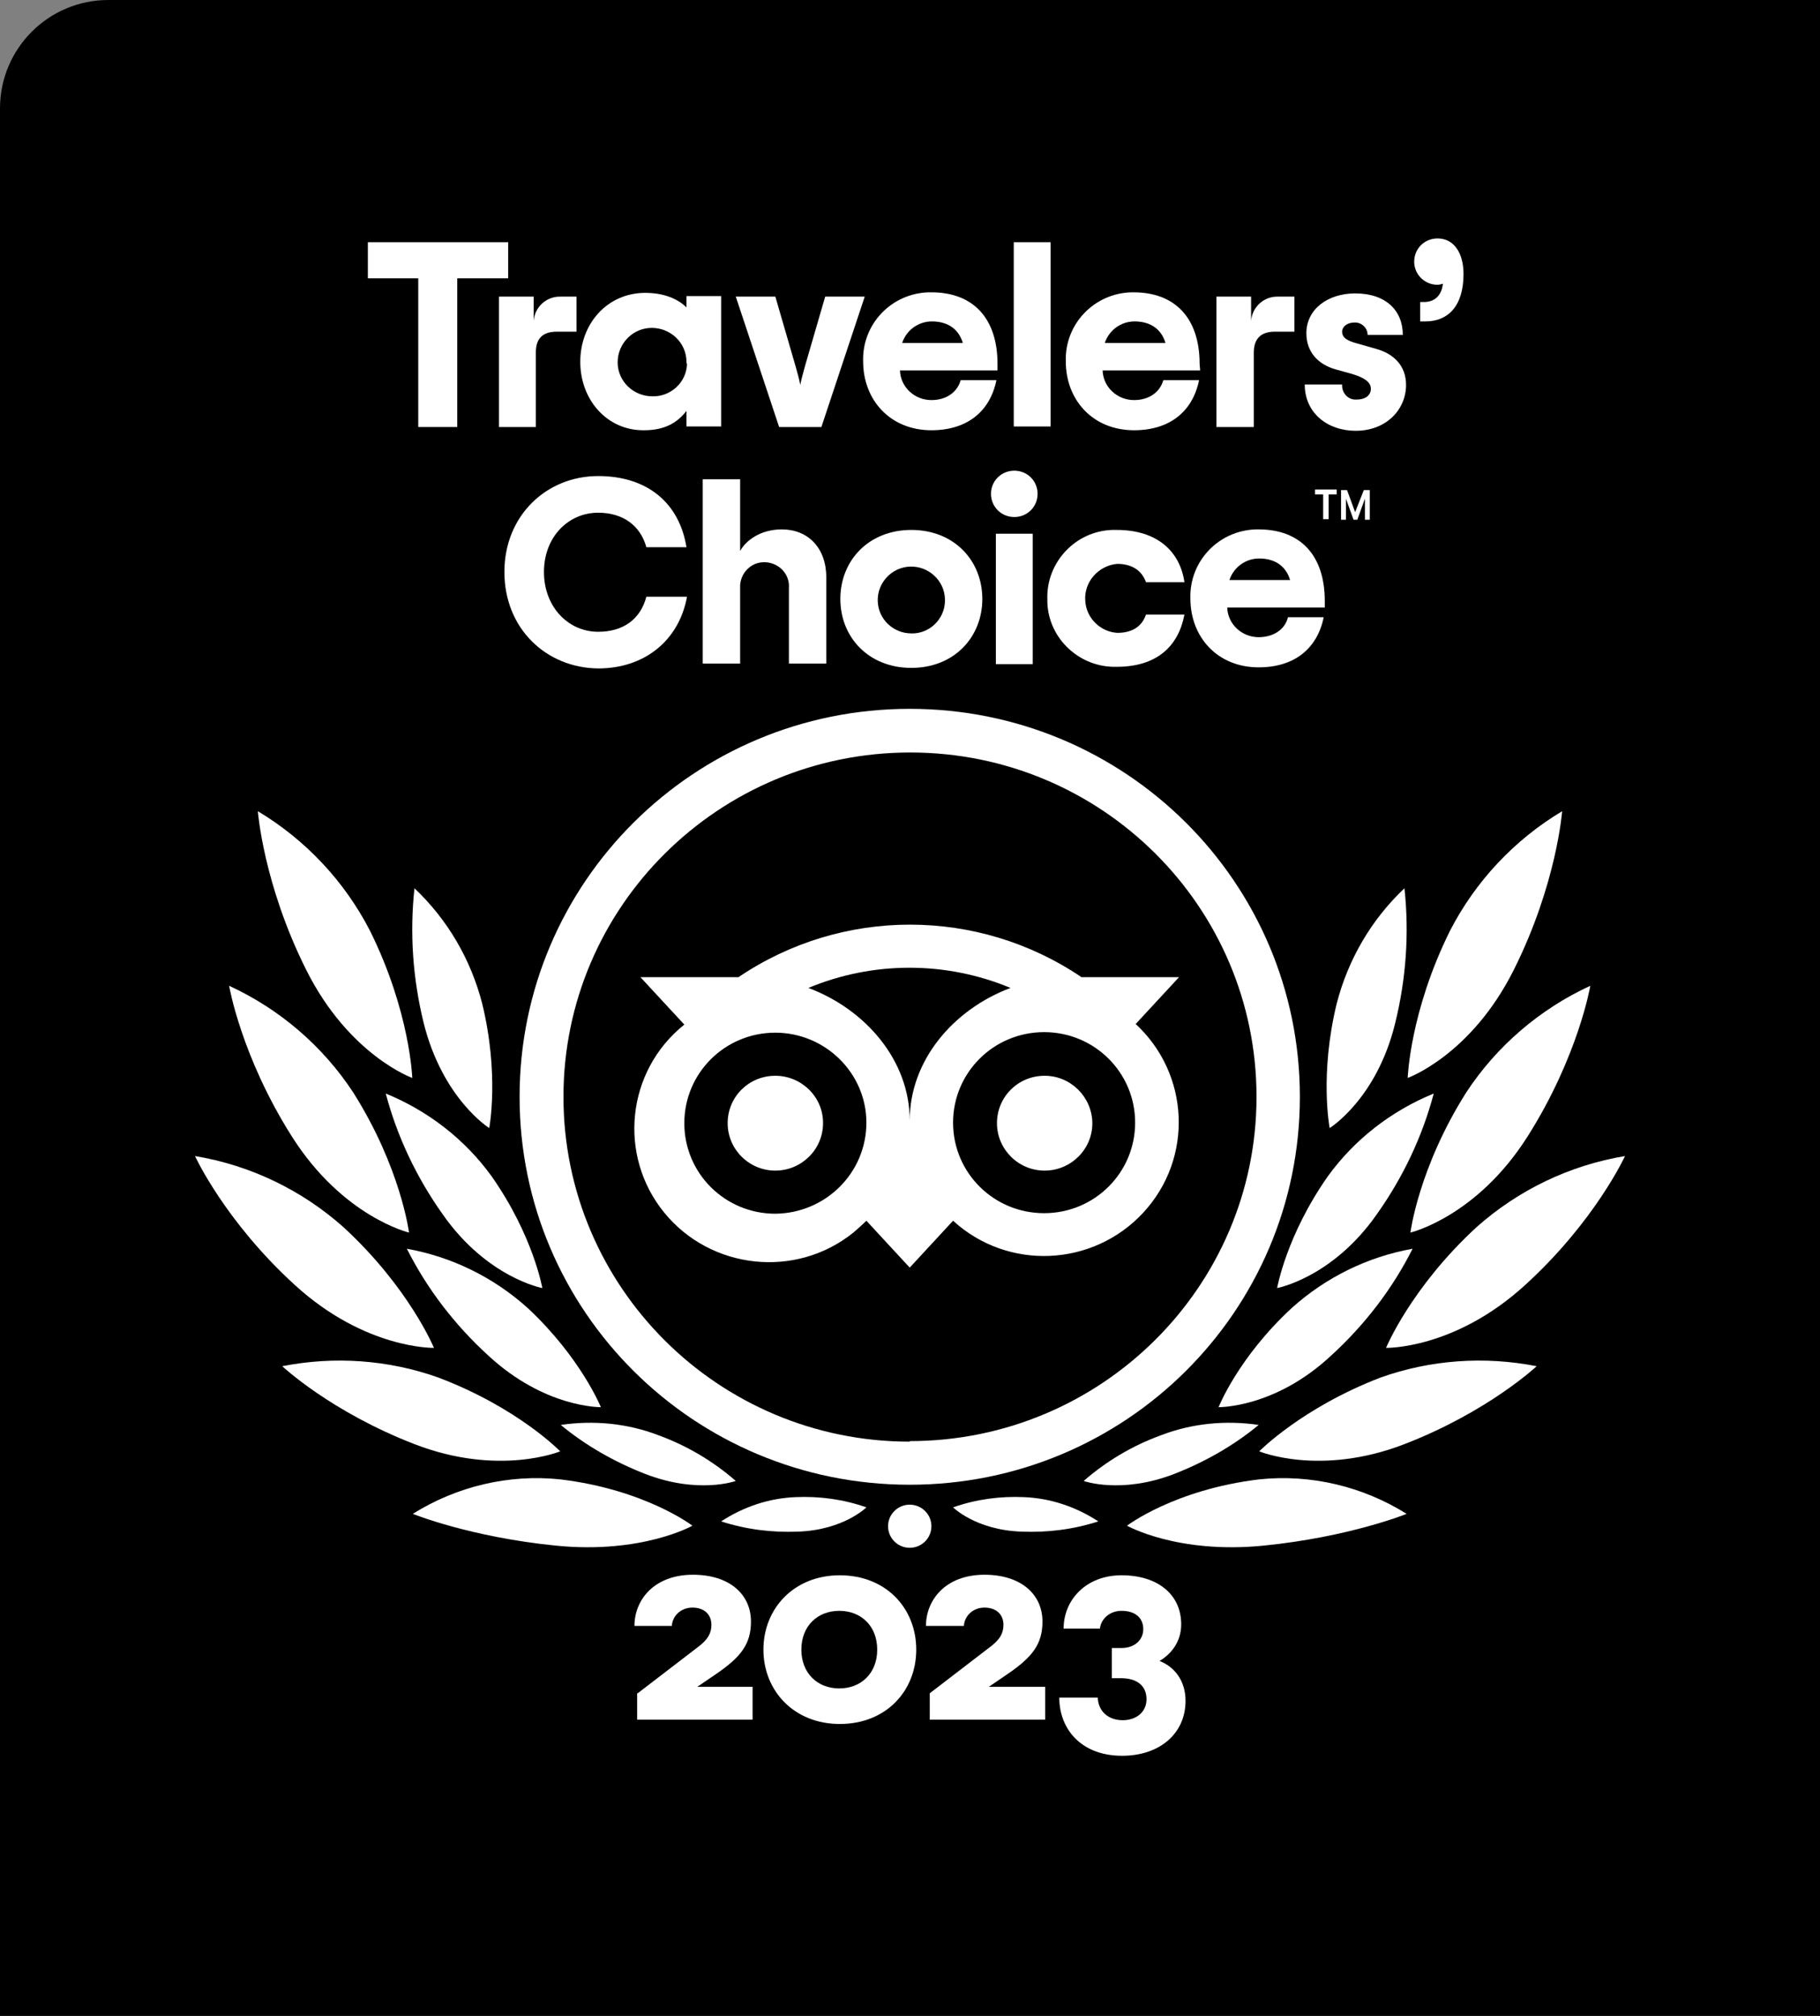 <?xml version="1.0" encoding="UTF-8"?>
<svg xmlns="http://www.w3.org/2000/svg" width="84" height="93" viewBox="0 0 84 93" fill="none">
  <rect x="0" y="0" width="84" height="93" fill="#808080" stroke="none"/>
  <g id="Group 1569">
    <path id="Rectangle 864" d="M0 5C0 2.239 2.239 0 5 0H84V93H0V5Z" fill="black"></path>
    <g id="Group 1567">
      <path id="Vector" d="M41.987 71.405C42.54 71.405 42.988 70.96 42.988 70.41C42.988 69.861 42.54 69.416 41.987 69.416C41.435 69.416 40.987 69.861 40.987 70.41C40.987 70.96 41.435 71.405 41.987 71.405Z" fill="white"></path>
      <path id="Vector_2" d="M41.987 32.701C32.034 32.701 23.981 40.705 23.981 50.599C23.981 60.492 32.034 68.496 41.987 68.496C51.941 68.496 59.994 60.492 59.994 50.599C59.994 40.705 51.941 32.701 41.987 32.701ZM41.987 66.508C33.159 66.508 26.006 59.373 26.006 50.599C26.006 41.824 33.184 34.715 42.013 34.715C50.841 34.715 57.993 41.824 57.993 50.599C57.993 59.373 50.816 66.483 41.987 66.483V66.508ZM37.986 51.817C37.986 53.035 36.986 54.004 35.785 54.004C34.56 54.004 33.584 53.01 33.584 51.817C33.584 50.599 34.56 49.629 35.785 49.629C36.986 49.629 37.986 50.599 37.986 51.792V51.817ZM50.416 51.817C50.416 53.035 49.415 54.004 48.215 54.004C46.989 54.004 46.014 53.01 46.014 51.817C46.014 50.599 46.989 49.629 48.215 49.629C49.415 49.629 50.391 50.599 50.416 51.792V51.817ZM52.391 47.268L54.417 45.08H49.915C45.139 41.849 38.861 41.849 34.084 45.08H29.558L31.584 47.268C28.908 49.406 28.507 53.308 30.658 55.943C32.809 58.578 36.736 59.001 39.386 56.863C39.587 56.689 39.787 56.515 39.987 56.316L41.987 58.479L43.988 56.316C46.514 58.628 50.441 58.454 52.767 55.943C55.092 53.432 54.917 49.53 52.391 47.218V47.268ZM35.785 55.993C33.459 55.993 31.584 54.129 31.584 51.817C31.584 49.505 33.459 47.641 35.785 47.641C38.086 47.641 39.987 49.505 39.987 51.792C39.987 54.104 38.111 55.968 35.785 55.993C35.785 55.968 35.785 55.968 35.785 55.968V55.993ZM41.987 51.692C41.987 48.933 39.962 46.572 37.311 45.577C40.287 44.334 43.663 44.334 46.639 45.577C43.988 46.572 41.987 48.933 41.987 51.692ZM48.19 55.968C45.864 55.968 43.988 54.104 43.988 51.792C43.988 49.48 45.864 47.616 48.19 47.616C50.516 47.616 52.391 49.48 52.391 51.792C52.391 54.104 50.516 55.968 48.19 55.968Z" fill="white"></path>
      <path id="Vector_3" d="M31.958 70.386C31.958 70.386 29.782 68.72 25.856 68.248C23.48 67.999 21.079 68.571 19.053 69.839C19.053 69.839 21.679 70.908 25.656 71.305C29.632 71.703 31.958 70.386 31.958 70.386Z" fill="white"></path>
      <path id="Vector_4" d="M25.856 66.955C25.856 66.955 23.905 64.942 20.229 63.55C17.928 62.729 15.427 62.555 13.026 63.028C13.026 63.028 15.277 65.14 19.154 66.632C23.03 68.123 25.856 66.955 25.856 66.955Z" fill="white"></path>
      <path id="Vector_5" d="M20.029 62.182C20.029 62.182 18.879 59.398 15.853 56.614C13.927 54.899 11.551 53.756 9 53.333C9 53.333 10.376 56.341 13.627 59.299C16.878 62.257 20.029 62.182 20.029 62.182Z" fill="white"></path>
      <path id="Vector_6" d="M18.878 56.863C18.878 56.863 18.503 53.88 16.303 50.4C14.902 48.262 12.901 46.547 10.575 45.478C10.575 45.478 11.126 48.734 13.476 52.438C15.827 56.142 18.878 56.863 18.878 56.863Z" fill="white"></path>
      <path id="Vector_7" d="M19.028 49.729C19.028 49.729 18.928 46.671 17.078 42.942C15.902 40.656 14.101 38.741 11.901 37.424C11.901 37.424 12.151 40.78 14.127 44.732C16.102 48.685 19.028 49.729 19.028 49.729Z" fill="white"></path>
      <path id="Vector_8" d="M27.732 64.917C27.732 64.917 26.806 62.63 24.355 60.343C22.78 58.926 20.854 57.981 18.778 57.609C19.704 59.448 20.979 61.114 22.53 62.53C25.156 64.966 27.732 64.917 27.732 64.917Z" fill="white"></path>
      <path id="Vector_9" d="M33.959 68.322C32.908 67.403 31.683 66.682 30.382 66.21C28.957 65.663 27.406 65.513 25.881 65.737C27.056 66.707 28.382 67.452 29.782 67.999C32.233 68.944 33.959 68.322 33.959 68.322Z" fill="white"></path>
      <path id="Vector_10" d="M39.987 69.54C38.936 69.168 37.811 69.018 36.711 69.068C35.485 69.118 34.31 69.516 33.284 70.187C34.435 70.56 35.635 70.709 36.836 70.659C38.936 70.585 39.987 69.54 39.987 69.54Z" fill="white"></path>
      <path id="Vector_11" d="M25.031 59.423C25.031 59.423 24.606 56.987 22.68 54.253C21.455 52.562 19.754 51.245 17.804 50.449C18.329 52.438 19.229 54.327 20.43 56.018C22.48 58.951 25.031 59.423 25.031 59.423Z" fill="white"></path>
      <path id="Vector_12" d="M22.58 52.041C22.58 52.041 23.055 49.58 22.255 46.298C21.73 44.26 20.654 42.42 19.129 40.979C18.904 43.067 19.054 45.155 19.554 47.193C20.429 50.698 22.58 52.041 22.58 52.041Z" fill="white"></path>
      <path id="Vector_13" d="M52.016 70.386C52.016 70.386 54.192 68.72 58.118 68.248C60.494 67.999 62.895 68.571 64.921 69.839C64.921 69.839 62.295 70.908 58.319 71.305C54.342 71.703 52.016 70.386 52.016 70.386Z" fill="white"></path>
      <path id="Vector_14" d="M58.118 66.955C58.118 66.955 60.094 64.942 63.72 63.55C66.021 62.729 68.522 62.555 70.923 63.028C70.923 63.028 68.672 65.14 64.796 66.632C60.919 68.123 58.118 66.955 58.118 66.955Z" fill="white"></path>
      <path id="Vector_15" d="M63.971 62.182C63.971 62.182 65.121 59.398 68.147 56.614C70.073 54.899 72.449 53.756 75 53.333C75 53.333 73.625 56.341 70.373 59.299C67.122 62.257 63.971 62.182 63.971 62.182Z" fill="white"></path>
      <path id="Vector_16" d="M65.096 56.863C65.096 56.863 65.471 53.88 67.671 50.4C69.072 48.262 71.073 46.547 73.399 45.478C73.399 45.478 72.848 48.734 70.498 52.438C68.147 56.142 65.096 56.863 65.096 56.863Z" fill="white"></path>
      <path id="Vector_17" d="M64.971 49.729C64.971 49.729 65.071 46.671 66.922 42.942C68.097 40.656 69.898 38.741 72.099 37.424C72.099 37.424 71.849 40.78 69.873 44.732C67.897 48.685 64.971 49.729 64.971 49.729Z" fill="white"></path>
      <path id="Vector_18" d="M56.243 64.917C56.243 64.917 57.143 62.63 59.619 60.343C61.194 58.926 63.12 57.981 65.196 57.609C64.271 59.448 62.995 61.114 61.445 62.53C58.844 64.966 56.243 64.917 56.243 64.917Z" fill="white"></path>
      <path id="Vector_19" d="M50.015 68.322C51.066 67.403 52.291 66.682 53.592 66.21C55.017 65.663 56.568 65.513 58.093 65.737C56.918 66.707 55.592 67.452 54.192 67.999C51.741 68.944 50.015 68.322 50.015 68.322Z" fill="white"></path>
      <path id="Vector_20" d="M43.988 69.54C45.038 69.168 46.164 69.018 47.264 69.068C48.49 69.118 49.665 69.516 50.691 70.187C49.54 70.56 48.34 70.709 47.139 70.659C45.038 70.585 43.988 69.54 43.988 69.54Z" fill="white"></path>
      <path id="Vector_21" d="M58.944 59.423C58.944 59.423 59.37 56.987 61.295 54.253C62.521 52.562 64.221 51.245 66.172 50.449C65.647 52.438 64.746 54.327 63.546 56.018C61.495 58.951 58.944 59.423 58.944 59.423Z" fill="white"></path>
      <path id="Vector_22" d="M61.369 52.041C61.369 52.041 60.894 49.58 61.694 46.298C62.22 44.26 63.295 42.42 64.821 40.979C65.046 43.067 64.896 45.155 64.395 47.193C63.545 50.698 61.369 52.041 61.369 52.041Z" fill="white"></path>
      <path id="Vector_23" d="M23.43 12.84H21.104V19.7H19.304V12.84H16.978V11.174H23.455V12.84H23.43Z" fill="white"></path>
      <path id="Vector_24" d="M26.607 13.685V15.301H25.706C25.031 15.301 24.731 15.624 24.731 16.27V19.7H23.03V13.685H24.631V14.803C24.681 14.157 25.231 13.66 25.881 13.685H26.607Z" fill="white"></path>
      <path id="Vector_25" d="M26.782 16.692C26.782 14.928 28.032 13.511 29.783 13.511C30.633 13.511 31.283 13.784 31.683 14.182V13.66H33.284V19.675H31.683V18.955C31.283 19.477 30.708 19.849 29.733 19.849C28.032 19.874 26.782 18.457 26.782 16.692ZM31.683 16.692C31.683 15.822 30.958 15.127 30.083 15.127C29.207 15.127 28.507 15.847 28.507 16.717C28.507 17.587 29.232 18.283 30.108 18.283C30.958 18.308 31.683 17.637 31.708 16.792C31.683 16.767 31.683 16.717 31.683 16.692Z" fill="white"></path>
      <path id="Vector_26" d="M33.959 13.684H35.785L36.71 16.866C36.81 17.239 36.885 17.463 36.935 17.761C36.985 17.488 37.06 17.239 37.16 16.866L38.086 13.684H39.911L37.91 19.7H35.96L33.959 13.684Z" fill="white"></path>
      <path id="Vector_27" d="M46.039 17.09H41.537C41.562 17.861 42.213 18.457 42.988 18.457C43.688 18.457 44.188 18.084 44.339 17.538H45.989C45.689 19.004 44.614 19.849 42.988 19.849C41.087 19.849 39.837 18.457 39.837 16.668C39.787 14.952 41.137 13.535 42.863 13.486C42.913 13.486 42.938 13.486 42.988 13.486C44.889 13.486 46.039 14.654 46.039 16.792V17.09ZM41.638 15.822H44.438C44.264 15.226 43.788 14.828 43.013 14.828C42.388 14.828 41.837 15.226 41.638 15.822Z" fill="white"></path>
      <path id="Vector_28" d="M46.789 11.174H48.49V19.675H46.789V11.174Z" fill="white"></path>
      <path id="Vector_29" d="M55.392 17.09H50.89C50.915 17.861 51.566 18.457 52.341 18.457C53.041 18.457 53.541 18.084 53.691 17.538H55.342C55.042 19.004 53.966 19.849 52.341 19.849C50.44 19.849 49.19 18.457 49.19 16.668C49.14 14.952 50.49 13.535 52.216 13.486C52.241 13.486 52.291 13.486 52.316 13.486C54.217 13.486 55.367 14.654 55.367 16.792L55.392 17.09ZM50.99 15.822H53.791C53.616 15.226 53.141 14.828 52.366 14.828C51.74 14.828 51.19 15.226 50.99 15.822Z" fill="white"></path>
      <path id="Vector_30" d="M59.743 13.685V15.301H58.843C58.193 15.301 57.868 15.624 57.868 16.27V19.7H56.142V13.685H57.743V14.803C57.793 14.157 58.343 13.66 58.993 13.685H59.743Z" fill="white"></path>
      <path id="Vector_31" d="M60.219 17.736H61.944C61.919 18.084 62.169 18.408 62.52 18.433C62.545 18.433 62.57 18.433 62.62 18.433C63.02 18.433 63.27 18.234 63.27 17.935C63.27 17.637 62.995 17.438 62.445 17.264L61.644 17.04C60.844 16.817 60.294 16.245 60.294 15.375C60.294 14.256 61.294 13.536 62.545 13.536C63.97 13.536 64.745 14.331 64.745 15.45H63.12C63.12 15.126 62.845 14.878 62.545 14.878C62.545 14.878 62.545 14.878 62.52 14.878C62.169 14.878 61.944 15.077 61.944 15.3C61.944 15.574 62.169 15.723 62.645 15.847L63.52 16.096C64.32 16.32 64.895 16.866 64.895 17.761C64.895 18.88 63.995 19.874 62.57 19.874C61.269 19.874 60.219 19.054 60.219 17.736Z" fill="white"></path>
      <path id="Vector_32" d="M65.571 13.933H65.721C66.147 13.933 66.522 13.71 66.597 13.088C66.522 13.113 66.422 13.138 66.347 13.138C65.771 13.138 65.296 12.69 65.271 12.119C65.271 12.094 65.271 12.094 65.271 12.069C65.271 11.472 65.746 11 66.347 11C67.122 11 67.547 11.696 67.547 12.641C67.547 14.132 66.822 14.828 65.796 14.828H65.546V13.933H65.571Z" fill="white"></path>
      <path id="Vector_33" d="M23.28 26.387C23.28 23.777 25.231 21.962 27.607 21.962C29.907 21.962 31.358 23.23 31.683 25.244H29.832C29.557 24.249 28.757 23.653 27.607 23.653C26.231 23.653 25.106 24.771 25.106 26.387C25.106 28.003 26.231 29.146 27.607 29.146C28.757 29.146 29.557 28.575 29.832 27.53H31.708C31.333 29.569 29.732 30.837 27.607 30.837C25.206 30.812 23.28 28.997 23.28 26.387Z" fill="white"></path>
      <path id="Vector_34" d="M32.434 22.112H34.16V25.418C34.435 24.921 35.11 24.423 36.085 24.423C37.286 24.423 38.136 25.269 38.136 26.636V30.613H36.411V27.133C36.461 26.512 35.985 25.989 35.36 25.94C34.735 25.89 34.21 26.362 34.16 26.984C34.16 27.034 34.16 27.083 34.16 27.133V30.613H32.434V22.112Z" fill="white"></path>
      <path id="Vector_35" d="M38.785 27.63C38.785 25.865 40.086 24.448 42.062 24.448C44.037 24.448 45.338 25.865 45.338 27.63C45.338 29.395 44.037 30.812 42.062 30.812C40.086 30.812 38.785 29.395 38.785 27.63ZM43.612 27.63C43.587 26.785 42.862 26.114 42.012 26.139C41.161 26.163 40.486 26.884 40.511 27.729C40.536 28.575 41.236 29.221 42.062 29.221C42.887 29.246 43.587 28.575 43.612 27.754C43.612 27.705 43.612 27.68 43.612 27.63Z" fill="white"></path>
      <path id="Vector_36" d="M45.738 22.783C45.738 22.186 46.214 21.714 46.814 21.714C47.414 21.714 47.889 22.186 47.889 22.783C47.889 23.379 47.414 23.852 46.814 23.852C46.214 23.852 45.738 23.379 45.738 22.783ZM45.963 24.622H47.664V30.638H45.963V24.622Z" fill="white"></path>
      <path id="Vector_37" d="M48.339 27.63C48.289 25.94 49.639 24.498 51.34 24.448C51.415 24.448 51.465 24.448 51.54 24.448C53.441 24.448 54.466 25.467 54.666 26.859H52.891C52.716 26.362 52.291 26.014 51.565 26.014C50.69 26.089 50.015 26.859 50.09 27.729C50.14 28.525 50.79 29.146 51.565 29.196C52.291 29.196 52.716 28.873 52.891 28.351H54.666C54.391 29.817 53.391 30.762 51.54 30.762C49.84 30.812 48.389 29.47 48.339 27.779C48.339 27.754 48.339 27.68 48.339 27.63Z" fill="white"></path>
      <path id="Vector_38" d="M61.144 28.028H56.642C56.667 28.798 57.317 29.395 58.093 29.395C58.793 29.395 59.318 29.022 59.443 28.475H61.094C60.794 29.942 59.718 30.787 58.093 30.787C56.192 30.787 54.941 29.395 54.941 27.605C54.891 25.89 56.242 24.473 57.967 24.423C58.017 24.423 58.042 24.423 58.093 24.423C59.993 24.423 61.144 25.591 61.144 27.729V28.028ZM56.742 26.76H59.543C59.368 26.163 58.893 25.765 58.117 25.765C57.492 25.765 56.942 26.163 56.742 26.76Z" fill="white"></path>
      <path id="Vector_39" d="M60.694 22.584H61.695V22.808H61.32V23.951H61.069V22.808H60.694V22.584Z" fill="white"></path>
      <path id="Vector_40" d="M62.545 23.628L62.17 22.609H61.895V23.976H62.12V23.205C62.12 23.131 62.12 23.056 62.12 23.006L62.471 23.976H62.645L62.996 23.006C62.996 23.081 62.996 23.156 62.996 23.205V23.976H63.221V22.609H62.946L62.545 23.628Z" fill="white"></path>
      <path id="Vector_41" d="M29.433 78.116L32.284 75.929C32.659 75.631 32.834 75.357 32.834 74.959C32.834 74.487 32.509 74.164 31.959 74.164C31.408 74.164 31.033 74.562 31.008 75.009H29.282C29.282 73.816 30.183 72.648 31.983 72.648C33.659 72.648 34.66 73.543 34.66 74.81C34.66 75.854 34.184 76.451 33.059 77.222L32.184 77.818H34.734V79.334H29.407V78.116H29.433Z" fill="white"></path>
      <path id="Vector_42" d="M35.235 76.103C35.235 74.214 36.636 72.673 38.761 72.673C40.887 72.673 42.288 74.189 42.288 76.103C42.288 78.017 40.887 79.533 38.761 79.533C36.636 79.533 35.235 77.992 35.235 76.103ZM40.487 76.103C40.487 75.009 39.737 74.313 38.736 74.313C37.736 74.313 36.986 75.009 36.986 76.103C36.986 77.197 37.736 77.893 38.736 77.893C39.737 77.893 40.487 77.197 40.487 76.103Z" fill="white"></path>
      <path id="Vector_43" d="M42.912 78.116L45.763 75.929C46.138 75.631 46.313 75.357 46.313 74.959C46.313 74.487 45.988 74.164 45.438 74.164C44.888 74.164 44.513 74.562 44.487 75.009H42.737C42.737 73.816 43.637 72.648 45.438 72.648C47.114 72.648 48.114 73.543 48.114 74.81C48.114 75.854 47.639 76.451 46.513 77.222L45.638 77.818H48.239V79.334H42.912V78.116Z" fill="white"></path>
      <path id="Vector_44" d="M48.89 78.315H50.665C50.69 78.962 51.166 79.359 51.816 79.359C52.441 79.359 52.916 78.987 52.916 78.39C52.916 77.744 52.441 77.421 51.741 77.421H51.316V76.028H51.766C52.366 76.028 52.766 75.656 52.766 75.158C52.766 74.636 52.391 74.313 51.766 74.313C51.215 74.313 50.815 74.686 50.765 75.133H49.09C49.09 73.816 50.115 72.673 51.766 72.673C53.441 72.673 54.517 73.567 54.517 74.935C54.517 75.73 54.067 76.302 53.516 76.625C54.217 76.898 54.717 77.545 54.717 78.465C54.717 79.981 53.516 81 51.791 81C49.89 81 48.89 79.757 48.89 78.315Z" fill="white"></path>
    </g>
  </g>
</svg>
